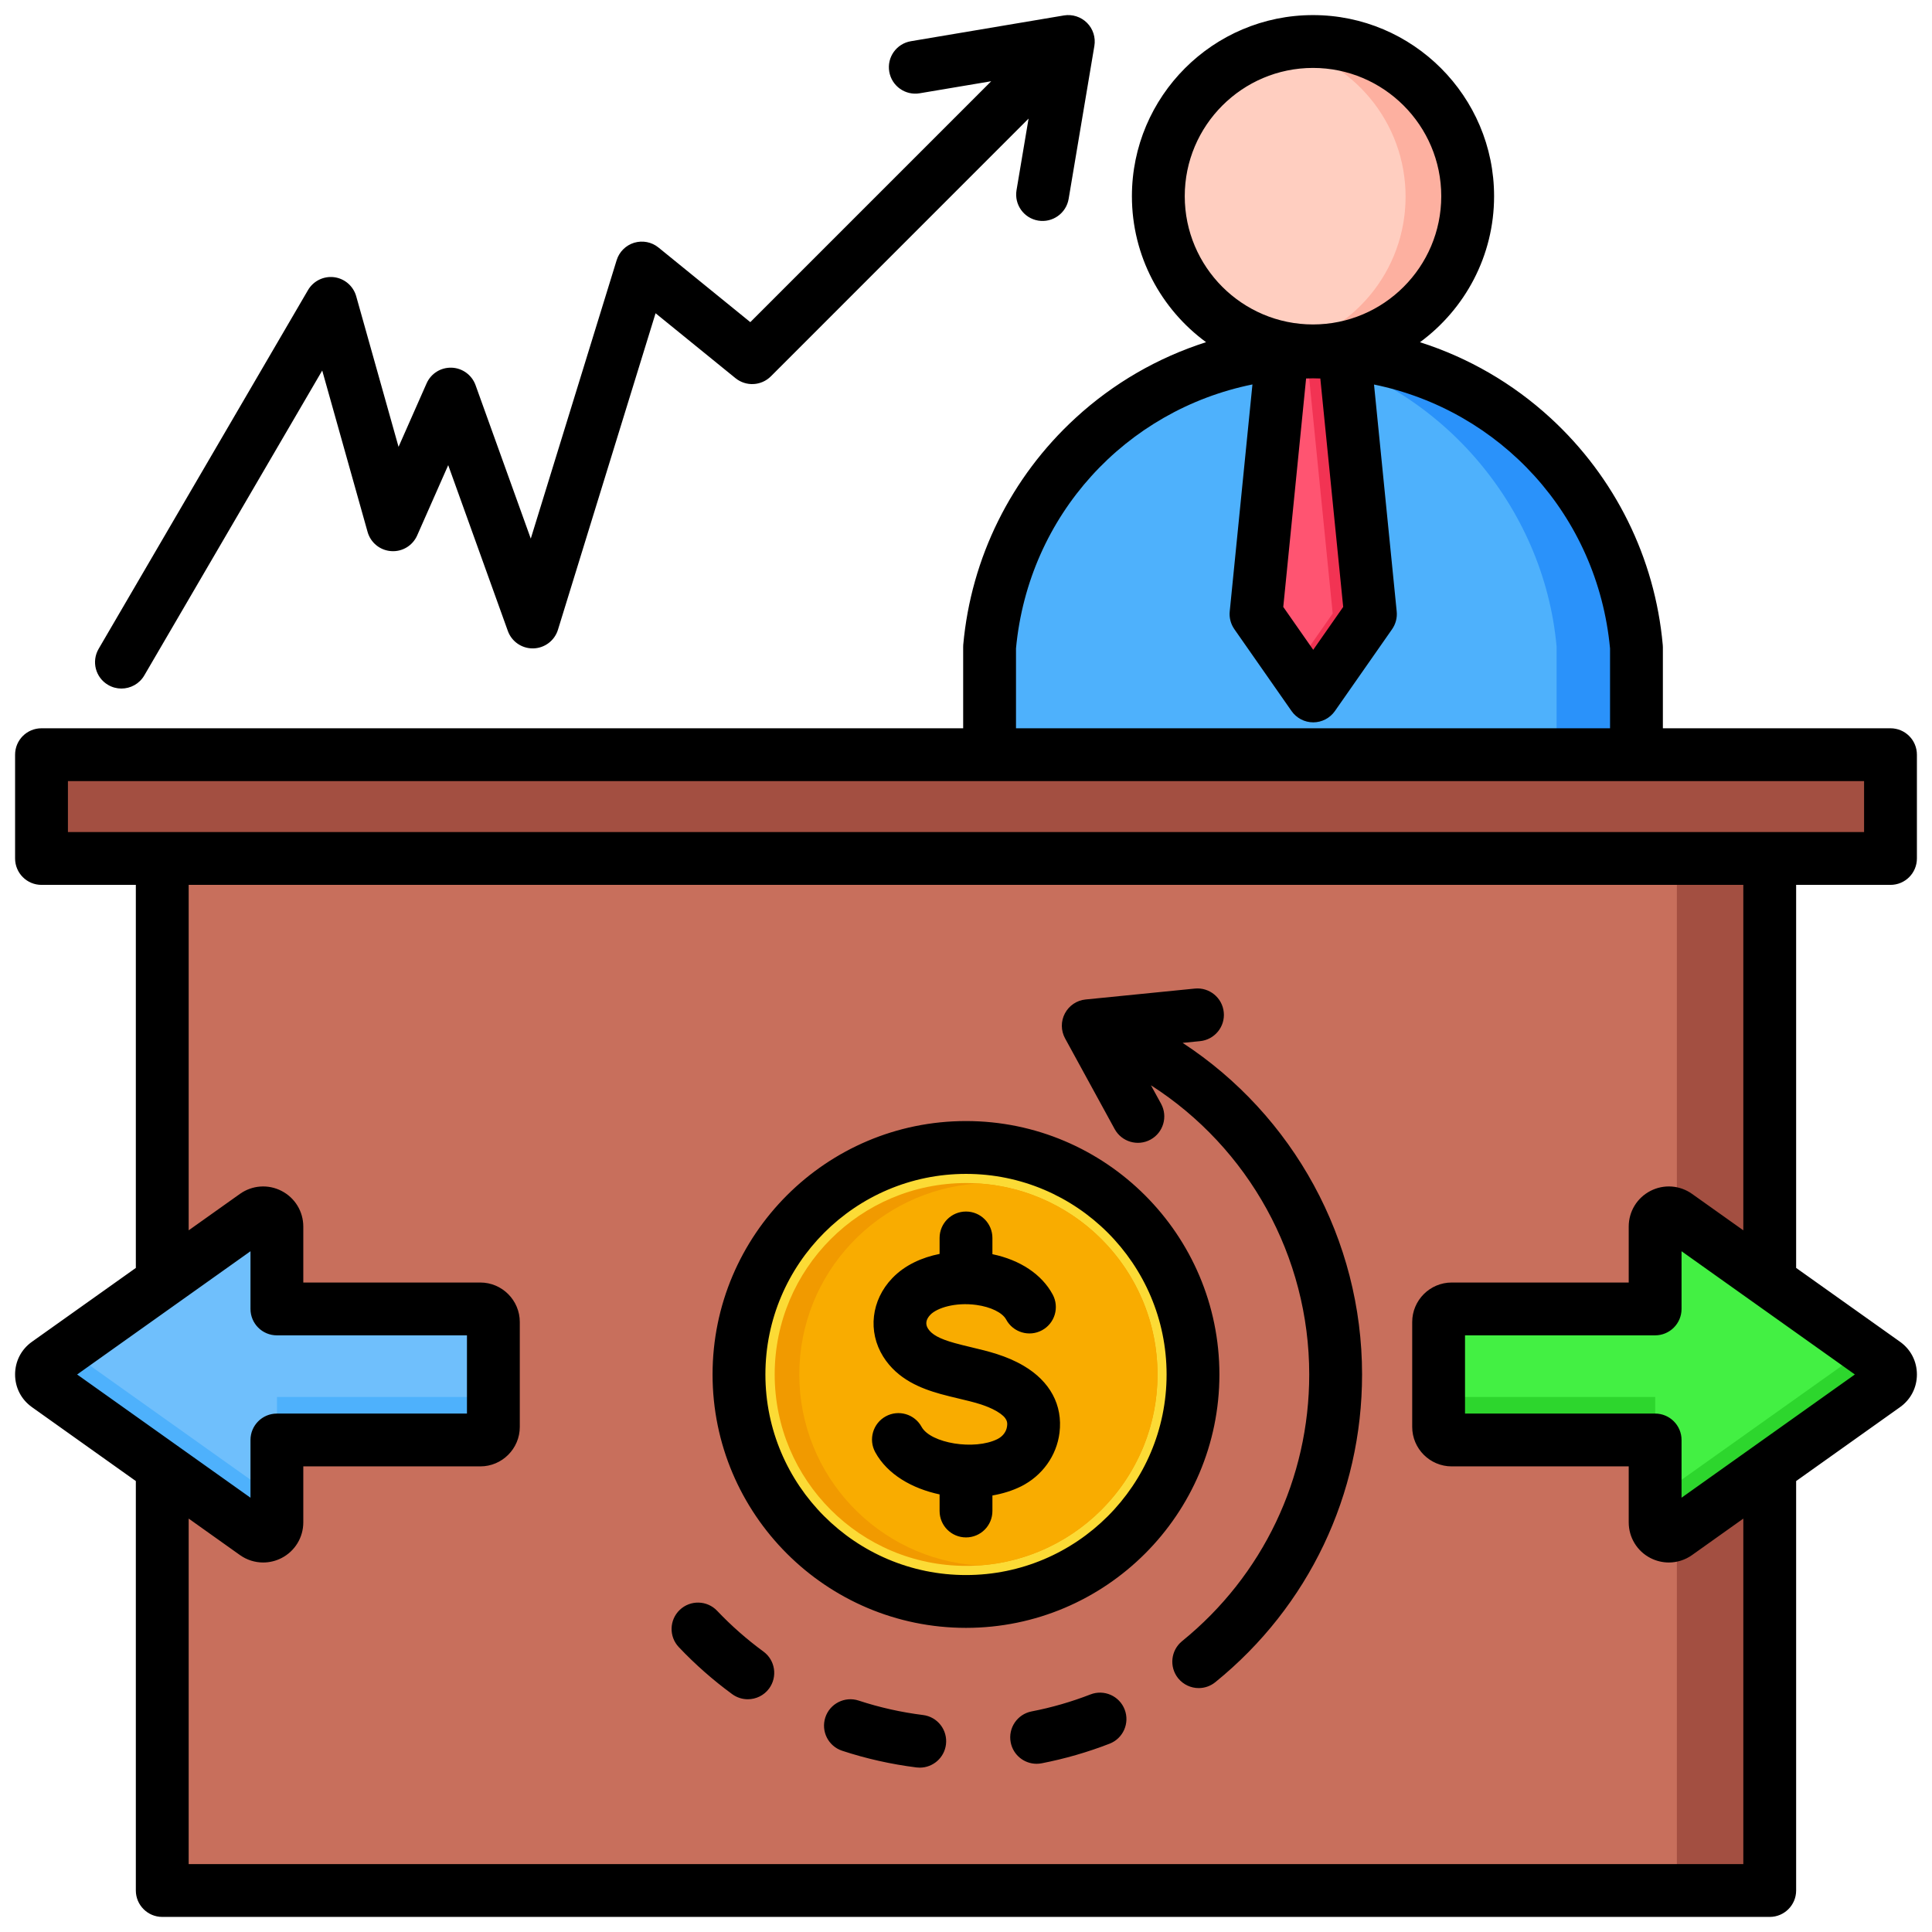 <?xml version="1.0" encoding="UTF-8"?>
<svg xmlns="http://www.w3.org/2000/svg" id="Layer_1" viewBox="0 0 512 512" data-name="Layer 1">
  <path d="m11.026 200h490v27.499h-490z" fill="#a34f41"></path>
  <path d="m43.025 227.499h426v273.498h-426z" fill="#c86f5c"></path>
  <g fill-rule="evenodd">
    <path d="m127.31 346.884h-53.909s0-21.823 0-21.823c0-2.96-3.327-4.676-5.739-2.961l-55.109 39.187c-.989.703-1.528 1.746-1.528 2.96 0 1.213.539 2.258 1.528 2.961l55.109 39.186c2.411 1.715 5.739-.002 5.739-2.961v-21.822h53.909c1.907 0 3.463-1.556 3.463-3.463v-27.802c0-1.907-1.556-3.463-3.463-3.463z" fill="#4eb1fc"></path>
    <path d="m347.986 93.289c44.787 0 81.558 34.295 85.5 78.055v28.417h-171v-28.417c3.942-43.76 40.713-78.055 85.5-78.055z" fill="#2a92fa"></path>
    <path d="m412.511 199.762h-150.025v-28.417c3.845-42.679 38.917-76.349 82.197-77.987 36.326 8.21 64.435 40.319 67.828 77.987z" fill="#4eb1fc"></path>
  </g>
  <circle cx="347.986" cy="52.124" fill="#fdb0a0" r="40.889" transform="matrix(1 -.028 .028 1 -1.31 9.653)"></circle>
  <path d="m339.796 92.192c-18.657-3.794-32.698-20.291-32.698-40.068s14.041-36.274 32.698-40.068c18.657 3.794 32.698 20.291 32.698 40.068s-14.041 36.275-32.698 40.068z" fill="#ffcec0" fill-rule="evenodd"></path>
  <path d="m339.809 93.675-6.89 68.906 15.124 21.648 15.124-21.648-6.89-68.897c-2.728-.261-5.493-.395-8.289-.395-2.758 0-5.486.131-8.178.386z" fill="#f23353" fill-rule="evenodd"></path>
  <path d="m339.808 93.675-6.89 68.906 10.13 14.5 10.13-14.5-5.874-58.73-1.054-10.544c-2.168.044-4.315.167-6.441.368z" fill="#ff5471" fill-rule="evenodd"></path>
  <circle cx="256.026" cy="364.247" fill="#f9ac00" r="63.578"></circle>
  <path d="m254.04 427.792c-34.194-1.05-61.592-29.096-61.592-63.544s27.398-62.495 61.592-63.544c34.194 1.05 61.592 29.096 61.592 63.544s-27.398 62.495-61.592 63.544z" fill="#fcdb35" fill-rule="evenodd"></path>
  <circle cx="256.026" cy="364.247" fill="#f19a00" r="50.726"></circle>
  <path d="m259.289 313.629c26.494 1.682 47.463 23.7 47.463 50.619s-20.969 48.936-47.463 50.619c-26.494-1.682-47.464-23.7-47.464-50.619s20.969-48.936 47.464-50.619z" fill="#f9ac00" fill-rule="evenodd"></path>
  <path d="m127.31 346.884h-53.909s0-21.823 0-21.823c0-2.96-3.327-4.676-5.739-2.961l-49.885 35.473 49.885 35.471c2.411 1.715 5.739-.002 5.739-2.961v-19.872h53.909c1.904 0 3.458-1.551 3.463-3.454v-16.411c0-1.907-1.556-3.463-3.463-3.463z" fill="#6fbffc" fill-rule="evenodd"></path>
  <path d="m444.389 227.499h24.637v273.498h-24.637z" fill="#a34f41"></path>
  <path d="m384.74 346.884h53.909s0-21.823 0-21.823c0-2.96 3.327-4.676 5.739-2.961l55.109 39.187c.989.703 1.528 1.746 1.528 2.96 0 1.213-.539 2.258-1.528 2.961l-55.109 39.186c-2.411 1.715-5.739-.002-5.739-2.961v-21.822h-53.909c-1.907 0-3.463-1.556-3.463-3.463v-27.802c0-1.907 1.556-3.463 3.463-3.463z" fill="#2dd62d" fill-rule="evenodd"></path>
  <path d="m384.74 346.884h53.909s0-11.4 0-11.4v-10.423c0-2.96 3.327-4.676 5.739-2.961l49.885 35.473-49.885 35.471c-2.411 1.715-5.739-.002-5.739-2.961v-19.872h-53.909c-1.904 0-3.458-1.551-3.463-3.454v-16.411c0-1.907 1.556-3.463 3.463-3.463z" fill="#43f043" fill-rule="evenodd"></path>
  <path d="m26.142 171.944 55.478-95.061c1.417-2.429 4.141-3.77 6.931-3.422 2.786.361 5.09 2.352 5.847 5.051l11.221 39.91 7.423-16.807c1.157-2.622 3.76-4.27 6.647-4.174 2.858.101 5.37 1.942 6.338 4.632l14.634 40.667 22.751-73.766c.679-2.222 2.424-3.962 4.646-4.642 2.232-.67 4.651-.202 6.449 1.268l24.331 19.772 63.842-63.842-18.962 3.191c-3.808.641-7.418-1.928-8.059-5.741-.65-3.808 1.918-7.418 5.741-8.059l40.561-6.83c2.227-.367 4.497.361 6.107 1.962 1.6 1.6 2.323 3.88 1.952 6.107l-6.82 40.551c-.651 3.823-4.271 6.382-8.069 5.75-3.813-.641-6.382-4.246-5.741-8.069l3.191-18.962-68.3 68.309c-2.54 2.531-6.579 2.743-9.37.482l-21.179-17.207-25.874 83.888c-.887 2.868-3.519 4.859-6.526 4.931h-.164c-2.95 0-5.586-1.841-6.589-4.632l-15.8-43.93-8.228 18.63c-1.191 2.699-3.953 4.372-6.902 4.15-2.94-.207-5.437-2.236-6.237-5.09l-12.021-42.768-47.159 80.808c-1.301 2.232-3.654 3.47-6.064 3.47-1.186 0-2.41-.308-3.519-.959-3.34-1.943-4.459-6.227-2.506-9.568zm271.898 281.085c1.398 3.601-.381 7.664-3.981 9.062-5.818 2.26-11.881 4.01-18.008 5.201-.453.082-.901.13-1.34.13-3.292 0-6.223-2.328-6.864-5.668-.737-3.803 1.74-7.471 5.543-8.213 5.307-1.022 10.546-2.54 15.588-4.497 3.601-1.403 7.659.381 9.062 3.986zm-15.781-177.836c-1.128-2.063-1.152-4.555-.053-6.622 1.094-2.078 3.152-3.47 5.49-3.697l28.954-2.892c3.827-.381 7.278 2.42 7.659 6.271.391 3.837-2.42 7.269-6.27 7.659l-4.632.458c29.335 19.179 47.554 52.119 47.554 87.884 0 31.778-14.171 61.499-38.883 81.536-1.297 1.051-2.858 1.571-4.41 1.571-2.029 0-4.049-.891-5.437-2.588-2.429-3.012-1.971-7.408 1.031-9.852 21.406-17.372 33.697-43.13 33.697-70.667 0-31.301-16.099-60.091-41.948-76.644l2.68 4.892c1.851 3.388.607 7.649-2.781 9.5-3.398 1.86-7.649.607-9.51-2.781l-13.139-24.028zm-31.571 187.119c-.439 3.538-3.461 6.131-6.941 6.131-.289 0-.578-.024-.868-.053-6.69-.839-13.308-2.318-19.69-4.42-3.682-1.21-5.668-5.157-4.468-8.84 1.205-3.668 5.167-5.668 8.835-4.459 5.533 1.822 11.26 3.099 17.053 3.827 3.837.473 6.56 3.972 6.078 7.813zm-70.787-25.792c-2.661-2.8-2.55-7.23.251-9.891 2.795-2.661 7.24-2.55 9.895.251 3.75 3.952 7.881 7.582 12.272 10.802 3.119 2.28 3.789 6.661 1.509 9.78-1.369 1.87-3.499 2.858-5.659 2.858-1.431 0-2.877-.439-4.131-1.35-5.061-3.707-9.818-7.89-14.137-12.45zm86.977-58.539c-.169 1.422-1.128 2.69-2.559 3.398-6.049 3.013-17.69 1.133-20.09-3.249-1.851-3.388-6.107-4.641-9.5-2.781-3.388 1.861-4.632 6.112-2.781 9.5 3.239 5.924 9.814 9.64 17.053 11.182v4.401c0 3.87 3.128 6.999 6.999 6.999s6.999-3.128 6.999-6.999v-4.111c2.718-.482 5.288-1.273 7.562-2.4 5.649-2.82 9.467-8.141 10.219-14.238.892-7.312-2.492-13.612-9.52-17.743-4.613-2.709-9.36-3.837-13.949-4.926-1.513-.362-2.93-.704-4.333-1.094-3.948-1.099-6.059-2.246-7.052-3.827-.757-1.21-.55-2.439.631-3.673 1.755-1.817 6.613-3.36 12.18-2.598 3.822.521 6.921 2.039 7.909 3.88 1.832 3.398 6.083 4.671 9.481 2.839 3.403-1.827 4.68-6.078 2.844-9.481-2.873-5.341-8.623-9.158-15.973-10.686v-4.304c0-3.866-3.128-6.999-6.999-6.999s-6.999 3.133-6.999 6.999v4.232c-4.641.93-9.172 2.912-12.542 6.43-5.582 5.813-6.541 14.152-2.41 20.77 3.808 6.093 10.098 8.488 15.169 9.91 1.658.463 3.282.844 4.849 1.219 3.909.93 7.293 1.74 10.103 3.384 2.979 1.754 2.829 3.037 2.709 3.967zm-10.879-66.888c-29.31 0-53.16 23.85-53.16 53.16s23.85 53.15 53.16 53.15 53.16-23.845 53.16-53.15-23.85-53.16-53.16-53.16zm0 120.308c37.028 0 67.157-30.12 67.157-67.148s-30.13-67.162-67.157-67.162-67.162 30.13-67.162 67.162 30.13 67.148 67.162 67.148zm205.998-105.352v-91.547h-411.996v91.547l13.578-9.65c3.258-2.318 7.49-2.622 11.038-.791 3.552 1.832 5.76 5.452 5.76 9.452v14.822h46.914c5.76 0 10.459 4.7 10.459 10.469v27.797c0 5.77-4.699 10.459-10.459 10.459h-46.914v14.822c0 4.001-2.207 7.63-5.76 9.462-1.538.791-3.21 1.186-4.878 1.186-2.159 0-4.319-.665-6.16-1.976l-13.578-9.659v91.556h411.997v-91.556l-13.578 9.659c-1.841 1.311-4.001 1.976-6.16 1.976-1.672 0-3.34-.395-4.883-1.186-3.547-1.832-5.75-5.461-5.75-9.462v-14.822h-46.909c-5.77 0-10.469-4.69-10.469-10.459v-27.797c0-5.77 4.7-10.469 10.469-10.469h46.909v-14.822c0-4.001 2.203-7.62 5.75-9.452 3.552-1.831 7.779-1.528 11.043.791l13.578 9.65zm-16.369 70.859v-15.299c0-3.861-3.138-6.999-6.999-6.999h-50.384v-20.731h50.384c3.861 0 6.999-3.128 6.999-6.999v-15.289l45.93 32.661zm-379.248-65.315v15.289c0 3.871 3.128 6.999 6.999 6.999h50.369v20.731h-50.369c-3.871 0-6.999 3.138-6.999 6.999v15.299l-45.94-32.656zm-48.379-124.593h475.998v13.501h-475.998zm251.249-35.167v21.169h157.427v-21.169c-3.316-35.321-29.055-63.07-62.549-69.929l6.01 60.13c.173 1.658-.26 3.326-1.219 4.709l-15.159 21.7c-1.311 1.87-3.461 2.988-5.741 2.988s-4.43-1.118-5.741-2.988l-15.159-21.7c-.959-1.383-1.403-3.051-1.229-4.709l6.02-60.154c-33.552 6.811-59.344 34.593-62.66 69.953zm44.72-119.841c0-18.74 15.25-33.991 33.986-33.991s33.991 15.251 33.991 33.991-15.236 33.991-33.991 33.991-33.986-15.251-33.986-33.991zm41.987 108.851-7.939 11.365-7.938-11.365 6.049-60.54c.607-.01 1.219-.043 1.827-.043.656 0 1.292.034 1.943.043l6.059 60.54zm145.04 73.659c3.87 0 7.003-3.133 7.003-7.004v-27.498c0-3.87-3.133-6.999-7.003-6.999h-60.318v-21.492c0-.207-.01-.419-.034-.627-2.077-23.04-12.638-44.392-29.735-60.101-10.055-9.24-21.864-16.032-34.603-20.09 11.901-8.748 19.642-22.833 19.642-38.7 0-26.462-21.531-47.993-47.993-47.993s-47.988 21.531-47.988 47.993c0 15.867 7.741 29.952 19.651 38.69-12.739 4.068-24.562 10.859-34.607 20.1-17.102 15.709-27.662 37.061-29.744 60.101-.01.207-.019.419-.019.627v21.492h-244.252c-3.87 0-6.998 3.128-6.998 6.999v27.498c0 3.871 3.128 7.004 6.998 7.004h25.002v101.51l-27.527 19.569c-2.844 2.019-4.473 5.177-4.473 8.671 0 3.475 1.629 6.637 4.473 8.657l27.527 19.584v108.509c0 3.856 3.133 6.999 6.999 6.999h426.004c3.866 0 6.994-3.143 6.994-6.999v-108.509l27.532-19.584c2.839-2.02 4.473-5.181 4.473-8.657 0-3.495-1.634-6.652-4.473-8.671l-27.532-19.569v-101.51h25.002z" fill-rule="evenodd"></path>
</svg>
